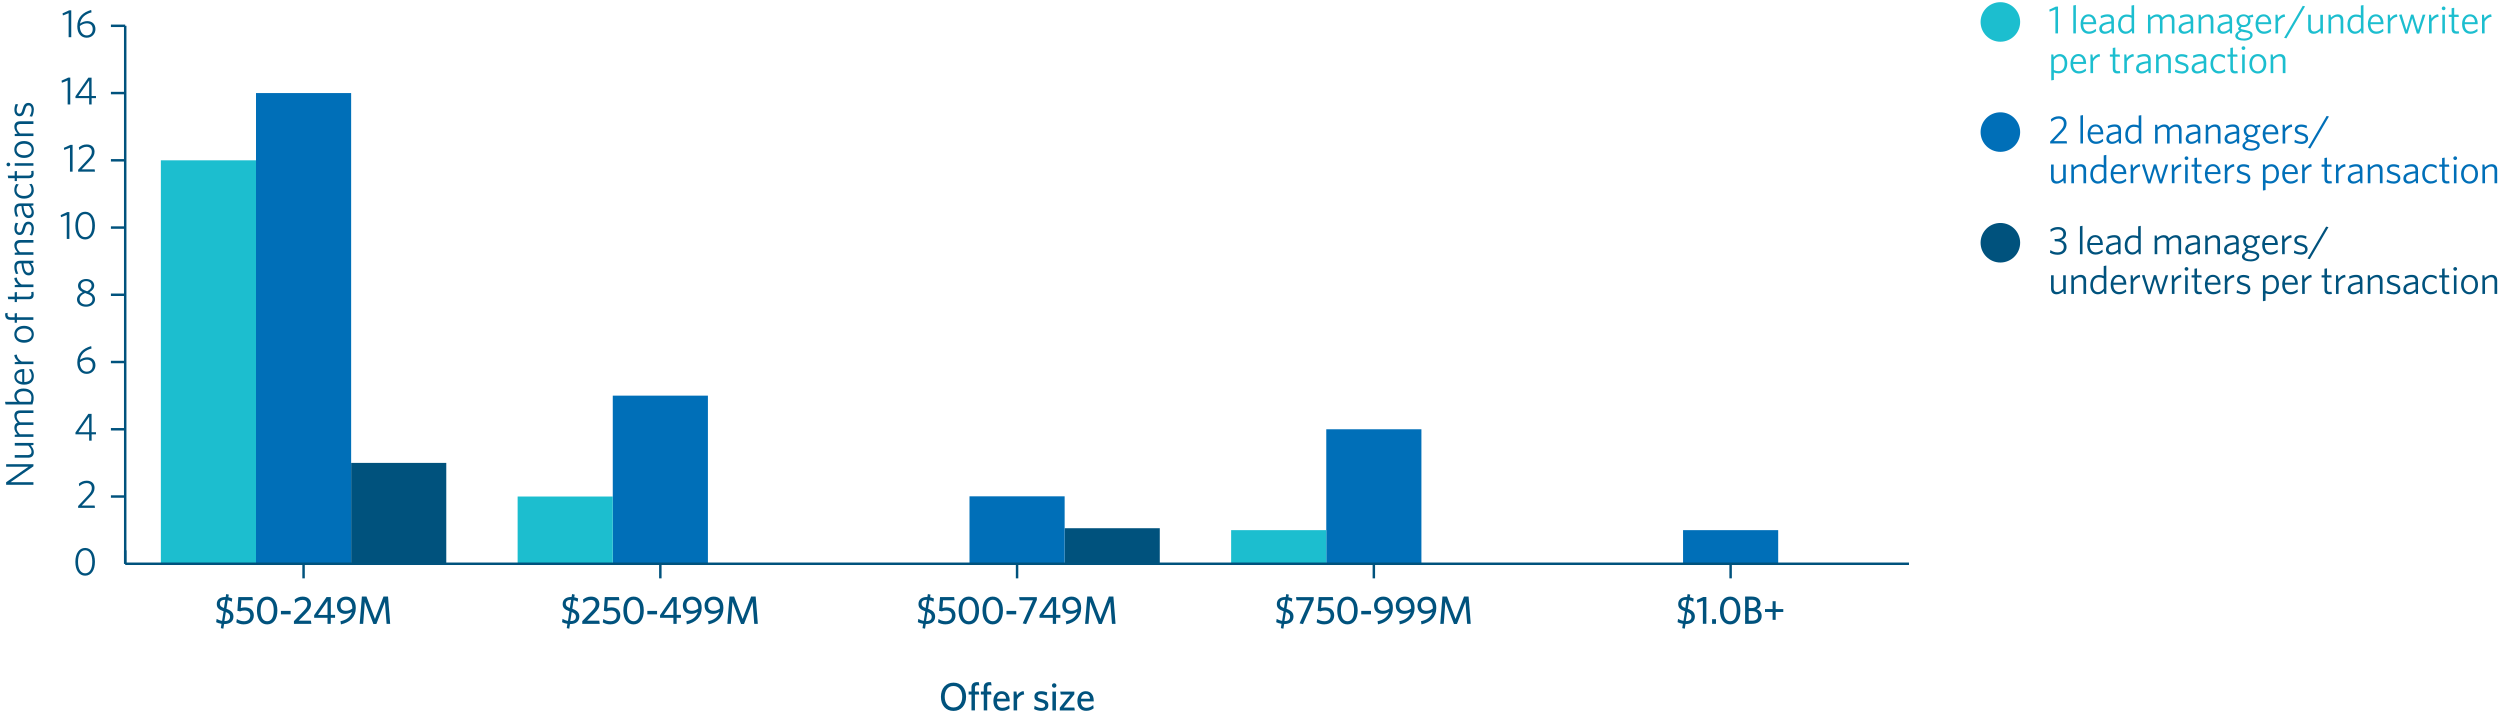 <?xml version="1.0" encoding="UTF-8"?><svg id="uuid-41633f47-1f57-432c-9852-d87a98398034" xmlns="http://www.w3.org/2000/svg" viewBox="0 0 505.57 145.93"><defs><style>.uuid-b62aa9ea-1ad5-4663-aec9-4a383201a2c8{fill:none;stroke:#00527d;stroke-miterlimit:10;stroke-width:.5px;}.uuid-e910abe1-9612-4e6d-8766-a35f71000c6b{fill:#1cbecf;}.uuid-e910abe1-9612-4e6d-8766-a35f71000c6b,.uuid-28f50d04-7011-4c9d-af6c-d2122f018e7a,.uuid-7ac3bcd4-891e-4342-91b2-d3e8b2b722bf{stroke-width:0px;}.uuid-28f50d04-7011-4c9d-af6c-d2122f018e7a{fill:#00527d;}.uuid-7ac3bcd4-891e-4342-91b2-d3e8b2b722bf{fill:#006fb8;}</style></defs><line class="uuid-b62aa9ea-1ad5-4663-aec9-4a383201a2c8" x1="25.32" y1="114.01" x2="25.32" y2="111.29"/><line class="uuid-b62aa9ea-1ad5-4663-aec9-4a383201a2c8" x1="61.39" y1="114.01" x2="61.39" y2="116.96"/><line class="uuid-b62aa9ea-1ad5-4663-aec9-4a383201a2c8" x1="133.54" y1="114.01" x2="133.54" y2="116.96"/><line class="uuid-b62aa9ea-1ad5-4663-aec9-4a383201a2c8" x1="205.68" y1="114.01" x2="205.68" y2="116.96"/><line class="uuid-b62aa9ea-1ad5-4663-aec9-4a383201a2c8" x1="277.83" y1="114.01" x2="277.83" y2="116.96"/><line class="uuid-b62aa9ea-1ad5-4663-aec9-4a383201a2c8" x1="349.98" y1="114.01" x2="349.98" y2="116.96"/><path class="uuid-28f50d04-7011-4c9d-af6c-d2122f018e7a" d="M17.22,116.42c-1.22,0-1.98-1.09-1.98-2.8s.77-2.81,1.98-2.81,1.98,1.09,1.98,2.8-.77,2.81-1.98,2.81ZM17.22,111.28c-.93,0-1.44.92-1.44,2.33s.51,2.33,1.44,2.33,1.44-.92,1.44-2.33-.51-2.33-1.44-2.33Z"/><path class="uuid-28f50d04-7011-4c9d-af6c-d2122f018e7a" d="M15.8,102.72v-.39l1.99-2.12c.58-.62.78-.99.78-1.5,0-.65-.4-1.02-1.07-1.02-.56,0-1.05.28-1.47.65l-.08-.53c.4-.34.92-.6,1.58-.6,1,0,1.59.58,1.59,1.47,0,.66-.27,1.13-.94,1.82l-1.66,1.74h2.62l.07.47h-3.41Z"/><path class="uuid-28f50d04-7011-4c9d-af6c-d2122f018e7a" d="M18.53,87.84v1.28h-.5v-1.28h-2.77v-.38l2.61-3.77h.65v3.71h.89v.44h-.89ZM18.03,84.27l-2.18,3.13h2.18v-3.13Z"/><path class="uuid-28f50d04-7011-4c9d-af6c-d2122f018e7a" d="M16.19,72.75c.44-.3.92-.49,1.46-.49,1,0,1.65.62,1.65,1.61s-.76,1.74-1.77,1.74c-1.1,0-1.9-.86-1.9-2.29,0-1.83,1.13-2.85,2.81-3.33l.07.49c-1.27.35-2.13,1.05-2.33,2.26ZM16.15,73.27v.03c0,1.1.56,1.86,1.38,1.86.74,0,1.22-.5,1.22-1.26,0-.7-.39-1.17-1.19-1.17-.53,0-.99.22-1.41.54Z"/><path class="uuid-28f50d04-7011-4c9d-af6c-d2122f018e7a" d="M16.72,59.07c-.6-.27-.94-.68-.94-1.3,0-.77.69-1.35,1.65-1.35s1.62.58,1.62,1.33c0,.62-.42,1.04-.97,1.34.71.3,1.14.73,1.14,1.46,0,.83-.76,1.48-1.82,1.48-1.14,0-1.83-.66-1.83-1.46,0-.66.45-1.14,1.15-1.5ZM17.42,61.58c.71,0,1.28-.43,1.28-1.04s-.35-.9-1.5-1.28c-.66.27-1.1.73-1.1,1.27,0,.62.54,1.05,1.32,1.05ZM17.61,58.91c.55-.27.91-.66.91-1.14,0-.52-.43-.92-1.1-.92-.71,0-1.11.44-1.11.9,0,.53.31.82,1.3,1.15Z"/><path class="uuid-28f50d04-7011-4c9d-af6c-d2122f018e7a" d="M13.5,48.32v-4.85l-1.16.46-.07-.43,1.33-.61h.43v5.43h-.53Z"/><path class="uuid-28f50d04-7011-4c9d-af6c-d2122f018e7a" d="M17.22,48.43c-1.22,0-1.98-1.09-1.98-2.8s.77-2.81,1.98-2.81,1.98,1.09,1.98,2.8-.77,2.81-1.98,2.81ZM17.22,43.29c-.93,0-1.44.92-1.44,2.33s.51,2.33,1.44,2.33,1.44-.92,1.44-2.33-.51-2.33-1.44-2.33Z"/><path class="uuid-28f50d04-7011-4c9d-af6c-d2122f018e7a" d="M14.15,34.72v-4.85l-1.16.46-.07-.43,1.33-.61h.43v5.43h-.53Z"/><path class="uuid-28f50d04-7011-4c9d-af6c-d2122f018e7a" d="M15.8,34.72v-.39l1.99-2.12c.58-.62.78-.99.78-1.5,0-.65-.4-1.02-1.07-1.02-.56,0-1.05.28-1.47.65l-.08-.53c.4-.34.92-.6,1.58-.6,1,0,1.59.58,1.59,1.47,0,.66-.27,1.13-.94,1.82l-1.66,1.74h2.62l.07.47h-3.41Z"/><path class="uuid-28f50d04-7011-4c9d-af6c-d2122f018e7a" d="M13.68,21.13v-4.85l-1.16.46-.07-.43,1.33-.61h.43v5.43h-.53Z"/><path class="uuid-28f50d04-7011-4c9d-af6c-d2122f018e7a" d="M18.53,19.85v1.28h-.5v-1.28h-2.77v-.38l2.61-3.77h.65v3.71h.89v.44h-.89ZM18.03,16.28l-2.18,3.13h2.18v-3.13Z"/><path class="uuid-28f50d04-7011-4c9d-af6c-d2122f018e7a" d="M13.88,7.53V2.67l-1.16.46-.07-.43,1.33-.61h.43v5.43h-.53Z"/><path class="uuid-28f50d04-7011-4c9d-af6c-d2122f018e7a" d="M16.19,4.76c.44-.3.92-.49,1.46-.49,1,0,1.65.62,1.65,1.62s-.76,1.74-1.77,1.74c-1.1,0-1.9-.86-1.9-2.29,0-1.83,1.13-2.85,2.81-3.33l.07.49c-1.27.35-2.13,1.05-2.33,2.26ZM16.15,5.28v.03c0,1.1.56,1.85,1.38,1.85.74,0,1.22-.5,1.22-1.26,0-.7-.39-1.18-1.19-1.18-.53,0-.99.22-1.41.54Z"/><line class="uuid-b62aa9ea-1ad5-4663-aec9-4a383201a2c8" x1="25.32" y1="114.01" x2="25.32" y2="5.22"/><line class="uuid-b62aa9ea-1ad5-4663-aec9-4a383201a2c8" x1="25.32" y1="100.41" x2="22.43" y2="100.41"/><line class="uuid-b62aa9ea-1ad5-4663-aec9-4a383201a2c8" x1="25.32" y1="86.81" x2="22.43" y2="86.81"/><line class="uuid-b62aa9ea-1ad5-4663-aec9-4a383201a2c8" x1="25.32" y1="73.21" x2="22.43" y2="73.21"/><line class="uuid-b62aa9ea-1ad5-4663-aec9-4a383201a2c8" x1="25.32" y1="59.61" x2="22.43" y2="59.61"/><line class="uuid-b62aa9ea-1ad5-4663-aec9-4a383201a2c8" x1="25.32" y1="46.02" x2="22.43" y2="46.02"/><line class="uuid-b62aa9ea-1ad5-4663-aec9-4a383201a2c8" x1="25.32" y1="32.42" x2="22.43" y2="32.42"/><line class="uuid-b62aa9ea-1ad5-4663-aec9-4a383201a2c8" x1="25.32" y1="18.82" x2="22.43" y2="18.82"/><line class="uuid-b62aa9ea-1ad5-4663-aec9-4a383201a2c8" x1="25.32" y1="5.22" x2="22.43" y2="5.22"/><rect class="uuid-28f50d04-7011-4c9d-af6c-d2122f018e7a" x="71.01" y="93.61" width="19.24" height="20.4"/><rect class="uuid-7ac3bcd4-891e-4342-91b2-d3e8b2b722bf" x="51.77" y="18.82" width="19.24" height="95.19"/><rect class="uuid-e910abe1-9612-4e6d-8766-a35f71000c6b" x="32.53" y="32.42" width="19.24" height="81.59"/><rect class="uuid-7ac3bcd4-891e-4342-91b2-d3e8b2b722bf" x="123.92" y="80.01" width="19.24" height="34"/><rect class="uuid-e910abe1-9612-4e6d-8766-a35f71000c6b" x="104.68" y="100.41" width="19.24" height="13.6"/><rect class="uuid-28f50d04-7011-4c9d-af6c-d2122f018e7a" x="215.3" y="106.82" width="19.24" height="7.19"/><rect class="uuid-7ac3bcd4-891e-4342-91b2-d3e8b2b722bf" x="196.06" y="100.37" width="19.24" height="13.64"/><rect class="uuid-7ac3bcd4-891e-4342-91b2-d3e8b2b722bf" x="268.21" y="86.81" width="19.24" height="27.2"/><rect class="uuid-e910abe1-9612-4e6d-8766-a35f71000c6b" x="248.97" y="107.21" width="19.24" height="6.8"/><rect class="uuid-7ac3bcd4-891e-4342-91b2-d3e8b2b722bf" x="340.36" y="107.21" width="19.24" height="6.8"/><line class="uuid-b62aa9ea-1ad5-4663-aec9-4a383201a2c8" x1="25.32" y1="114.01" x2="386.05" y2="114.01"/><path class="uuid-28f50d04-7011-4c9d-af6c-d2122f018e7a" d="M192.82,143.77c-1.55,0-2.54-1.15-2.54-2.85s1-2.87,2.55-2.87,2.54,1.15,2.54,2.85-.99,2.87-2.55,2.87ZM192.82,138.73c-1.1,0-1.77.85-1.77,2.17s.68,2.17,1.77,2.17,1.77-.85,1.77-2.17-.68-2.17-1.77-2.17Z"/><path class="uuid-28f50d04-7011-4c9d-af6c-d2122f018e7a" d="M197.69,138.57c-.33,0-.53.14-.53.49v.79h.77l.09.6h-.86v3.21h-.7v-3.21h-.58v-.6h.58v-.86c0-.76.5-1.05,1.18-1.05.11,0,.21,0,.3.02l.1.65c-.08-.02-.22-.03-.37-.03ZM200.17,138.57c-.33,0-.53.14-.53.49v.79h.77l.09.6h-.86v3.21h-.7v-3.21h-.58v-.6h.58v-.86c0-.76.5-1.05,1.18-1.05.11,0,.21,0,.3.02l.1.65c-.08-.02-.22-.03-.37-.03Z"/><path class="uuid-28f50d04-7011-4c9d-af6c-d2122f018e7a" d="M202.66,143.75c-.99,0-1.77-.6-1.77-2,0-1.22.72-1.97,1.68-1.97,1.11,0,1.62.86,1.62,1.91v.15h-2.59c.02.89.45,1.3,1.11,1.3.55,0,.95-.22,1.37-.54l.1.64c-.41.32-.9.51-1.53.51ZM201.63,141.3h1.84c-.09-.62-.36-.97-.91-.97-.44,0-.82.32-.93.97Z"/><path class="uuid-28f50d04-7011-4c9d-af6c-d2122f018e7a" d="M205.69,141.41v2.25h-.71v-3.81h.57l.12.78c.27-.43.71-.82,1.34-.86l.11.68c-.63.03-1.17.46-1.42.96Z"/><path class="uuid-28f50d04-7011-4c9d-af6c-d2122f018e7a" d="M210.52,143.75c-.5,0-1.06-.18-1.39-.36l.1-.67c.36.25.82.44,1.34.44.49,0,.78-.18.78-.5,0-.35-.22-.48-.9-.65-.9-.22-1.26-.5-1.26-1.18,0-.61.51-1.05,1.34-1.05.47,0,.9.1,1.25.26l-.11.67c-.33-.19-.76-.33-1.16-.33-.43,0-.66.17-.66.44,0,.26.19.4.79.55.94.24,1.37.51,1.37,1.24s-.52,1.14-1.5,1.14Z"/><path class="uuid-28f50d04-7011-4c9d-af6c-d2122f018e7a" d="M213.19,139.08c-.25,0-.46-.2-.46-.45s.21-.46.46-.46.45.21.45.46-.2.45-.45.45ZM212.83,143.67v-3.81h.71v3.81h-.71Z"/><path class="uuid-28f50d04-7011-4c9d-af6c-d2122f018e7a" d="M214.32,143.67v-.56l2.13-2.66h-1.94l-.1-.59h2.85v.56l-2.14,2.66h2.14l.1.59h-3.05Z"/><path class="uuid-28f50d04-7011-4c9d-af6c-d2122f018e7a" d="M219.65,143.75c-.99,0-1.77-.6-1.77-2,0-1.22.72-1.97,1.68-1.97,1.11,0,1.62.86,1.62,1.91v.15h-2.59c.02.89.45,1.3,1.11,1.3.55,0,.95-.22,1.37-.54l.1.64c-.41.32-.9.51-1.53.51ZM218.62,141.3h1.84c-.09-.62-.36-.97-.91-.97-.44,0-.82.32-.93.97Z"/><path class="uuid-28f50d04-7011-4c9d-af6c-d2122f018e7a" d="M341.7,120.78c.32.06.58.15.81.25l-.1.67c-.23-.14-.5-.26-.82-.32l-.26,1.74c.97.34,1.42.78,1.42,1.57,0,.93-.66,1.51-1.82,1.51h-.07l-.15.94-.51-.11.13-.87c-.44-.07-.82-.2-1.08-.34l.1-.67c.33.19.69.34,1.1.41l.3-1.94c-.95-.34-1.37-.7-1.37-1.47,0-.94.7-1.42,1.7-1.42h.1l.1-.6.53.12-.09.54ZM340.82,122.95l.26-1.64h-.12c-.64,0-.96.3-.96.77,0,.42.19.64.82.87ZM341.21,123.77l-.29,1.83h.05c.75,0,1.09-.32,1.09-.88,0-.4-.16-.69-.86-.95Z"/><path class="uuid-28f50d04-7011-4c9d-af6c-d2122f018e7a" d="M344.37,126.16v-4.67l-1.13.42-.08-.58,1.29-.6h.62v5.42h-.71Z"/><path class="uuid-28f50d04-7011-4c9d-af6c-d2122f018e7a" d="M346.23,126.16v-.95h.79v.95h-.79Z"/><path class="uuid-28f50d04-7011-4c9d-af6c-d2122f018e7a" d="M349.89,126.27c-1.24,0-2.07-1.01-2.07-2.81s.83-2.81,2.07-2.81,2.06,1.02,2.06,2.81-.83,2.81-2.06,2.81ZM349.89,121.29c-.83,0-1.33.77-1.33,2.17s.5,2.17,1.33,2.17,1.33-.77,1.33-2.17-.5-2.17-1.33-2.17Z"/><path class="uuid-28f50d04-7011-4c9d-af6c-d2122f018e7a" d="M354.23,126.16h-1.32v-5.52h1.33c1.21,0,1.78.58,1.78,1.43,0,.56-.3.94-.79,1.14.62.18,1.03.6,1.03,1.33,0,1.1-.77,1.62-2.04,1.62ZM354.23,121.29h-.58v1.68h.53c.73,0,1.12-.32,1.12-.86,0-.5-.31-.82-1.06-.82ZM354.26,123.58h-.62v1.94h.64c.79,0,1.25-.32,1.25-.96s-.45-.98-1.27-.98Z"/><path class="uuid-28f50d04-7011-4c9d-af6c-d2122f018e7a" d="M359.09,123.76v1.59h-.62v-1.59h-1.54v-.59h1.54v-1.59h.62v1.59h1.54v.59h-1.54Z"/><path class="uuid-28f50d04-7011-4c9d-af6c-d2122f018e7a" d="M188.06,120.78c.32.06.58.15.81.25l-.1.67c-.23-.14-.5-.26-.82-.32l-.26,1.74c.97.34,1.42.78,1.42,1.57,0,.93-.66,1.51-1.82,1.51h-.07l-.15.94-.51-.11.13-.87c-.44-.07-.82-.2-1.08-.34l.1-.67c.33.19.69.34,1.1.41l.3-1.94c-.95-.34-1.37-.7-1.37-1.47,0-.94.7-1.42,1.7-1.42h.1l.1-.6.53.12-.09.54ZM187.19,122.95l.26-1.64h-.12c-.64,0-.96.3-.96.77,0,.42.19.64.82.87ZM187.57,123.77l-.29,1.83h.05c.75,0,1.09-.32,1.09-.88,0-.4-.16-.69-.86-.95Z"/><path class="uuid-28f50d04-7011-4c9d-af6c-d2122f018e7a" d="M191.25,126.27c-.68,0-1.18-.18-1.56-.42l.11-.68c.38.27.88.46,1.47.46.7,0,1.24-.37,1.24-1.13,0-.63-.4-1.04-1.14-1.04-.4,0-.67.07-.92.18l-.54-.12.19-2.77h2.85l.1.64h-2.34l-.12,1.58c.21-.06.48-.14.86-.14,1.1,0,1.78.66,1.78,1.63,0,1.15-.86,1.8-1.98,1.8Z"/><path class="uuid-28f50d04-7011-4c9d-af6c-d2122f018e7a" d="M195.93,126.27c-1.24,0-2.07-1.01-2.07-2.81s.83-2.81,2.07-2.81,2.06,1.02,2.06,2.81-.83,2.81-2.06,2.81ZM195.93,121.29c-.83,0-1.33.77-1.33,2.17s.5,2.17,1.33,2.17,1.33-.77,1.33-2.17-.5-2.17-1.33-2.17Z"/><path class="uuid-28f50d04-7011-4c9d-af6c-d2122f018e7a" d="M200.76,126.27c-1.24,0-2.07-1.01-2.07-2.81s.83-2.81,2.07-2.81,2.06,1.02,2.06,2.81-.83,2.81-2.06,2.81ZM200.76,121.29c-.83,0-1.33.77-1.33,2.17s.5,2.17,1.33,2.17,1.33-.77,1.33-2.17-.5-2.17-1.33-2.17Z"/><path class="uuid-28f50d04-7011-4c9d-af6c-d2122f018e7a" d="M203.54,124.24v-.7h1.97v.7h-1.97Z"/><path class="uuid-28f50d04-7011-4c9d-af6c-d2122f018e7a" d="M207.52,126.22l-.7-.16,2.06-4.65h-2.68l-.1-.65h3.58v.56l-2.17,4.9Z"/><path class="uuid-28f50d04-7011-4c9d-af6c-d2122f018e7a" d="M213.57,124.94v1.22h-.66v-1.22h-2.7v-.53l2.51-3.67h.86v3.61h.86v.59h-.86ZM212.91,121.55l-1.93,2.8h1.93v-2.8Z"/><path class="uuid-28f50d04-7011-4c9d-af6c-d2122f018e7a" d="M217.85,123.74c-.38.25-.83.4-1.34.4-1.05,0-1.68-.65-1.68-1.7s.78-1.79,1.86-1.79c1.13,0,1.95.79,1.95,2.29,0,1.86-1.24,2.95-3,3.33l-.1-.64c1.11-.23,2.03-.78,2.32-1.89ZM217.93,123.04v-.06c0-1.03-.5-1.69-1.27-1.69-.67,0-1.12.41-1.12,1.13s.34,1.1,1.11,1.1c.49,0,.9-.16,1.28-.47Z"/><path class="uuid-28f50d04-7011-4c9d-af6c-d2122f018e7a" d="M224.87,126.16l-.34-4.45-1.73,4.48h-.6l-1.73-4.48-.34,4.45h-.7l.44-5.52h.93l1.72,4.53,1.72-4.53h.92l.43,5.52h-.72Z"/><path class="uuid-28f50d04-7011-4c9d-af6c-d2122f018e7a" d="M260.53,120.78c.32.06.58.15.81.25l-.1.67c-.23-.14-.5-.26-.82-.32l-.26,1.74c.97.34,1.42.78,1.42,1.57,0,.93-.66,1.51-1.82,1.51h-.07l-.15.94-.51-.11.13-.87c-.44-.07-.82-.2-1.08-.34l.1-.67c.33.19.69.34,1.1.41l.3-1.94c-.95-.34-1.37-.7-1.37-1.47,0-.94.7-1.42,1.7-1.42h.1l.1-.6.53.12-.09.54ZM259.66,122.95l.26-1.64h-.12c-.64,0-.96.3-.96.77,0,.42.19.64.82.87ZM260.04,123.77l-.29,1.83h.05c.75,0,1.09-.32,1.09-.88,0-.4-.16-.69-.86-.95Z"/><path class="uuid-28f50d04-7011-4c9d-af6c-d2122f018e7a" d="M263.51,126.22l-.7-.16,2.06-4.65h-2.68l-.1-.65h3.58v.56l-2.17,4.9Z"/><path class="uuid-28f50d04-7011-4c9d-af6c-d2122f018e7a" d="M267.83,126.27c-.68,0-1.18-.18-1.56-.42l.11-.68c.38.27.88.46,1.47.46.7,0,1.24-.37,1.24-1.13,0-.63-.4-1.04-1.14-1.04-.4,0-.67.07-.92.18l-.54-.12.19-2.77h2.85l.1.64h-2.34l-.12,1.58c.21-.06.48-.14.86-.14,1.1,0,1.78.66,1.78,1.63,0,1.15-.86,1.8-1.98,1.8Z"/><path class="uuid-28f50d04-7011-4c9d-af6c-d2122f018e7a" d="M272.5,126.27c-1.24,0-2.07-1.01-2.07-2.81s.83-2.81,2.07-2.81,2.06,1.02,2.06,2.81-.83,2.81-2.06,2.81ZM272.5,121.29c-.83,0-1.33.77-1.33,2.17s.5,2.17,1.33,2.17,1.33-.77,1.33-2.17-.5-2.17-1.33-2.17Z"/><path class="uuid-28f50d04-7011-4c9d-af6c-d2122f018e7a" d="M275.28,124.24v-.7h1.97v.7h-1.97Z"/><path class="uuid-28f50d04-7011-4c9d-af6c-d2122f018e7a" d="M280.89,123.74c-.38.25-.83.4-1.34.4-1.05,0-1.68-.65-1.68-1.7s.78-1.79,1.86-1.79c1.13,0,1.95.79,1.95,2.29,0,1.86-1.24,2.95-3,3.33l-.1-.64c1.11-.23,2.03-.78,2.32-1.89ZM280.98,123.04v-.06c0-1.03-.5-1.69-1.27-1.69-.67,0-1.12.41-1.12,1.13s.34,1.1,1.11,1.1c.49,0,.9-.16,1.28-.47Z"/><path class="uuid-28f50d04-7011-4c9d-af6c-d2122f018e7a" d="M285.28,123.74c-.38.25-.83.4-1.34.4-1.05,0-1.68-.65-1.68-1.7s.78-1.79,1.86-1.79c1.13,0,1.95.79,1.95,2.29,0,1.86-1.24,2.95-3,3.33l-.1-.64c1.11-.23,2.03-.78,2.32-1.89ZM285.37,123.04v-.06c0-1.03-.5-1.69-1.27-1.69-.67,0-1.12.41-1.12,1.13s.34,1.1,1.11,1.1c.49,0,.9-.16,1.28-.47Z"/><path class="uuid-28f50d04-7011-4c9d-af6c-d2122f018e7a" d="M289.67,123.74c-.38.25-.83.4-1.34.4-1.05,0-1.68-.65-1.68-1.7s.78-1.79,1.86-1.79c1.13,0,1.95.79,1.95,2.29,0,1.86-1.24,2.95-3,3.33l-.1-.64c1.11-.23,2.03-.78,2.32-1.89ZM289.76,123.04v-.06c0-1.03-.5-1.69-1.27-1.69-.67,0-1.12.41-1.12,1.13s.34,1.1,1.11,1.1c.49,0,.9-.16,1.28-.47Z"/><path class="uuid-28f50d04-7011-4c9d-af6c-d2122f018e7a" d="M296.7,126.16l-.34-4.45-1.73,4.48h-.6l-1.73-4.48-.34,4.45h-.7l.44-5.52h.93l1.72,4.53,1.72-4.53h.92l.43,5.52h-.72Z"/><path class="uuid-28f50d04-7011-4c9d-af6c-d2122f018e7a" d="M116.11,120.78c.32.06.58.15.81.25l-.1.67c-.23-.14-.5-.26-.82-.32l-.26,1.74c.97.34,1.42.78,1.42,1.57,0,.93-.66,1.51-1.82,1.51h-.07l-.15.94-.51-.11.13-.87c-.44-.07-.82-.2-1.08-.34l.1-.67c.33.19.69.34,1.1.41l.3-1.94c-.95-.34-1.37-.7-1.37-1.47,0-.94.7-1.42,1.7-1.42h.1l.1-.6.53.12-.09.54ZM115.24,122.95l.26-1.64h-.12c-.64,0-.96.3-.96.77,0,.42.19.64.82.87ZM115.62,123.77l-.29,1.83h.05c.75,0,1.09-.32,1.09-.88,0-.4-.16-.69-.86-.95Z"/><path class="uuid-28f50d04-7011-4c9d-af6c-d2122f018e7a" d="M117.75,126.16v-.55l2-2.09c.49-.51.7-.86.7-1.29,0-.61-.35-.91-.98-.91-.56,0-1.05.26-1.47.64l-.1-.7c.4-.34.94-.61,1.62-.61,1.05,0,1.69.6,1.69,1.53,0,.66-.28,1.09-.94,1.77l-1.54,1.57h2.46l.1.64h-3.53Z"/><path class="uuid-28f50d04-7011-4c9d-af6c-d2122f018e7a" d="M123.46,126.27c-.68,0-1.18-.18-1.56-.42l.11-.68c.38.27.88.46,1.47.46.7,0,1.24-.37,1.24-1.13,0-.63-.4-1.04-1.14-1.04-.4,0-.67.07-.92.18l-.54-.12.19-2.77h2.85l.1.64h-2.34l-.12,1.58c.21-.06.48-.14.86-.14,1.1,0,1.78.66,1.78,1.63,0,1.15-.86,1.8-1.98,1.8Z"/><path class="uuid-28f50d04-7011-4c9d-af6c-d2122f018e7a" d="M128.13,126.27c-1.24,0-2.07-1.01-2.07-2.81s.83-2.81,2.07-2.81,2.06,1.02,2.06,2.81-.83,2.81-2.06,2.81ZM128.13,121.29c-.83,0-1.33.77-1.33,2.17s.5,2.17,1.33,2.17,1.33-.77,1.33-2.17-.5-2.17-1.33-2.17Z"/><path class="uuid-28f50d04-7011-4c9d-af6c-d2122f018e7a" d="M130.91,124.24v-.7h1.97v.7h-1.97Z"/><path class="uuid-28f50d04-7011-4c9d-af6c-d2122f018e7a" d="M136.84,124.94v1.22h-.66v-1.22h-2.7v-.53l2.51-3.67h.86v3.61h.86v.59h-.86ZM136.18,121.55l-1.93,2.8h1.93v-2.8Z"/><path class="uuid-28f50d04-7011-4c9d-af6c-d2122f018e7a" d="M141.11,123.74c-.38.25-.83.4-1.34.4-1.05,0-1.68-.65-1.68-1.7s.78-1.79,1.86-1.79c1.13,0,1.95.79,1.95,2.29,0,1.86-1.24,2.95-3,3.33l-.1-.64c1.11-.23,2.03-.78,2.32-1.89ZM141.2,123.04v-.06c0-1.03-.5-1.69-1.27-1.69-.67,0-1.12.41-1.12,1.13s.34,1.1,1.11,1.1c.49,0,.9-.16,1.28-.47Z"/><path class="uuid-28f50d04-7011-4c9d-af6c-d2122f018e7a" d="M145.5,123.74c-.38.25-.83.4-1.34.4-1.05,0-1.68-.65-1.68-1.7s.78-1.79,1.86-1.79c1.13,0,1.95.79,1.95,2.29,0,1.86-1.24,2.95-3,3.33l-.1-.64c1.11-.23,2.03-.78,2.32-1.89ZM145.59,123.04v-.06c0-1.03-.5-1.69-1.27-1.69-.67,0-1.12.41-1.12,1.13s.34,1.1,1.11,1.1c.49,0,.9-.16,1.28-.47Z"/><path class="uuid-28f50d04-7011-4c9d-af6c-d2122f018e7a" d="M152.53,126.16l-.34-4.45-1.73,4.48h-.6l-1.73-4.48-.34,4.45h-.7l.44-5.52h.93l1.72,4.53,1.72-4.53h.92l.43,5.52h-.72Z"/><path class="uuid-28f50d04-7011-4c9d-af6c-d2122f018e7a" d="M46.16,120.78c.32.06.58.15.81.25l-.1.67c-.23-.14-.5-.26-.82-.32l-.26,1.74c.97.34,1.42.78,1.42,1.57,0,.93-.66,1.51-1.82,1.51h-.07l-.15.94-.51-.11.13-.87c-.44-.07-.82-.2-1.08-.34l.1-.67c.33.19.69.34,1.1.41l.3-1.94c-.95-.34-1.37-.7-1.37-1.47,0-.94.7-1.42,1.7-1.42h.1l.1-.6.53.12-.09.54ZM45.29,122.95l.26-1.64h-.12c-.64,0-.96.3-.96.77,0,.42.19.64.82.87ZM45.67,123.77l-.29,1.83h.05c.75,0,1.09-.32,1.09-.88,0-.4-.16-.69-.86-.95Z"/><path class="uuid-28f50d04-7011-4c9d-af6c-d2122f018e7a" d="M49.35,126.27c-.68,0-1.18-.18-1.56-.42l.11-.68c.38.27.88.46,1.47.46.7,0,1.24-.37,1.24-1.13,0-.63-.4-1.04-1.14-1.04-.4,0-.67.07-.92.18l-.54-.12.19-2.77h2.85l.1.64h-2.34l-.12,1.58c.21-.06.48-.14.86-.14,1.1,0,1.78.66,1.78,1.63,0,1.15-.86,1.8-1.98,1.8Z"/><path class="uuid-28f50d04-7011-4c9d-af6c-d2122f018e7a" d="M54.03,126.27c-1.24,0-2.07-1.01-2.07-2.81s.83-2.81,2.07-2.81,2.06,1.02,2.06,2.81-.83,2.81-2.06,2.81ZM54.03,121.29c-.83,0-1.33.77-1.33,2.17s.5,2.17,1.33,2.17,1.33-.77,1.33-2.17-.5-2.17-1.33-2.17Z"/><path class="uuid-28f50d04-7011-4c9d-af6c-d2122f018e7a" d="M56.81,124.24v-.7h1.97v.7h-1.97Z"/><path class="uuid-28f50d04-7011-4c9d-af6c-d2122f018e7a" d="M59.44,126.16v-.55l2-2.09c.49-.51.7-.86.7-1.29,0-.61-.35-.91-.98-.91-.56,0-1.05.26-1.47.64l-.1-.7c.4-.34.94-.61,1.61-.61,1.05,0,1.69.6,1.69,1.53,0,.66-.28,1.09-.94,1.77l-1.54,1.57h2.46l.1.64h-3.53Z"/><path class="uuid-28f50d04-7011-4c9d-af6c-d2122f018e7a" d="M66.89,124.94v1.22h-.66v-1.22h-2.7v-.53l2.51-3.67h.86v3.61h.86v.59h-.86ZM66.23,121.55l-1.93,2.8h1.93v-2.8Z"/><path class="uuid-28f50d04-7011-4c9d-af6c-d2122f018e7a" d="M71.16,123.74c-.38.25-.83.4-1.34.4-1.05,0-1.68-.65-1.68-1.7s.78-1.79,1.86-1.79c1.13,0,1.95.79,1.95,2.29,0,1.86-1.24,2.95-3,3.33l-.1-.64c1.11-.23,2.03-.78,2.32-1.89ZM71.25,123.04v-.06c0-1.03-.5-1.69-1.27-1.69-.67,0-1.12.41-1.12,1.13s.34,1.1,1.11,1.1c.49,0,.9-.16,1.28-.47Z"/><path class="uuid-28f50d04-7011-4c9d-af6c-d2122f018e7a" d="M78.18,126.16l-.34-4.45-1.73,4.48h-.6l-1.73-4.48-.34,4.45h-.7l.44-5.52h.93l1.72,4.53,1.72-4.53h.92l.43,5.52h-.72Z"/><circle class="uuid-e910abe1-9612-4e6d-8766-a35f71000c6b" cx="404.53" cy="4.44" r="4"/><circle class="uuid-7ac3bcd4-891e-4342-91b2-d3e8b2b722bf" cx="404.53" cy="26.71" r="4"/><circle class="uuid-28f50d04-7011-4c9d-af6c-d2122f018e7a" cx="404.53" cy="49.09" r="4"/><path class="uuid-e910abe1-9612-4e6d-8766-a35f71000c6b" d="M415.66,6.76V1.91l-1.16.46-.07-.43,1.33-.61h.43v5.43h-.53Z"/><path class="uuid-e910abe1-9612-4e6d-8766-a35f71000c6b" d="M419.28,6.76V1.11l.52-.1v5.74h-.52Z"/><path class="uuid-e910abe1-9612-4e6d-8766-a35f71000c6b" d="M422.45,6.84c-.99,0-1.7-.67-1.7-1.98,0-1.22.69-1.97,1.62-1.97,1.02,0,1.54.85,1.54,1.9v.11h-2.63c.02.94.45,1.48,1.21,1.48.5,0,.94-.22,1.33-.56l.08.48c-.38.32-.86.54-1.45.54ZM421.29,4.49h2.07c-.05-.68-.38-1.17-1-1.17-.55,0-.97.41-1.07,1.17Z"/><path class="uuid-e910abe1-9612-4e6d-8766-a35f71000c6b" d="M427.09,6.76l-.09-.5c-.35.33-.79.58-1.34.58-.66,0-1.13-.36-1.13-1.03,0-.89.72-1.3,2.43-1.47v-.25c0-.51-.3-.73-.78-.73-.45,0-.89.14-1.3.34l-.07-.47c.44-.19.87-.33,1.41-.33.84,0,1.27.39,1.27,1.17v2.69h-.4ZM426.97,4.75c-1.49.15-1.9.51-1.9,1.02,0,.41.28.62.68.62s.86-.22,1.22-.57v-1.07Z"/><path class="uuid-e910abe1-9612-4e6d-8766-a35f71000c6b" d="M431.19,6.76l-.1-.55c-.29.34-.66.63-1.22.63-.83,0-1.53-.59-1.53-1.86,0-1.38.81-2.05,1.73-2.05.38,0,.72.07.98.19v-2l.53-.1v5.74h-.4ZM431.06,3.6c-.3-.15-.58-.22-.97-.22-.68,0-1.21.51-1.21,1.58,0,.92.44,1.42,1.04,1.42.45,0,.8-.27,1.14-.68v-2.09Z"/><path class="uuid-e910abe1-9612-4e6d-8766-a35f71000c6b" d="M439.21,6.76v-2.61c0-.49-.2-.78-.69-.78-.39,0-.78.24-1.2.65v2.74h-.52v-2.61c0-.49-.2-.78-.69-.78-.39,0-.79.24-1.2.64v2.75h-.53v-3.78h.41l.09.54c.41-.36.83-.62,1.33-.62.58,0,.9.24,1.04.66.42-.38.86-.66,1.38-.66.75,0,1.1.43,1.1,1.15v2.71h-.53Z"/><path class="uuid-e910abe1-9612-4e6d-8766-a35f71000c6b" d="M443.13,6.76l-.09-.5c-.35.33-.79.58-1.34.58-.66,0-1.13-.36-1.13-1.03,0-.89.72-1.3,2.43-1.47v-.25c0-.51-.3-.73-.78-.73-.45,0-.89.14-1.3.34l-.07-.47c.44-.19.87-.33,1.41-.33.84,0,1.27.39,1.27,1.17v2.69h-.4ZM443.01,4.75c-1.49.15-1.9.51-1.9,1.02,0,.41.28.62.68.62s.86-.22,1.22-.57v-1.07Z"/><path class="uuid-e910abe1-9612-4e6d-8766-a35f71000c6b" d="M447.07,6.76v-2.61c0-.49-.22-.78-.7-.78-.4,0-.81.25-1.22.66v2.73h-.53v-3.78h.41l.09.56c.42-.37.85-.64,1.36-.64.75,0,1.13.43,1.13,1.16v2.7h-.53Z"/><path class="uuid-e910abe1-9612-4e6d-8766-a35f71000c6b" d="M450.99,6.76l-.09-.5c-.35.33-.79.58-1.34.58-.66,0-1.13-.36-1.13-1.03,0-.89.72-1.3,2.43-1.47v-.25c0-.51-.3-.73-.78-.73-.45,0-.89.14-1.3.34l-.07-.47c.44-.19.87-.33,1.41-.33.84,0,1.27.39,1.27,1.17v2.69h-.4ZM450.87,4.75c-1.49.15-1.9.51-1.9,1.02,0,.41.28.62.68.62s.86-.22,1.22-.57v-1.07Z"/><path class="uuid-e910abe1-9612-4e6d-8766-a35f71000c6b" d="M453.76,8.2c-.98,0-1.73-.33-1.73-.98,0-.38.3-.71.86-1-.19-.12-.28-.26-.28-.4,0-.19.13-.35.38-.5-.42-.21-.7-.61-.7-1.13,0-.8.66-1.29,1.4-1.29.38,0,.7.11.96.32l.94-.3.09.52-.76.08c.13.19.2.42.2.67,0,.8-.66,1.29-1.42,1.29-.11,0-.22,0-.34-.03-.16.09-.24.18-.24.27,0,.15.15.21.85.34l.28.06c.84.15,1.29.4,1.29.96,0,.73-.82,1.14-1.8,1.14ZM453.32,6.38c-.52.24-.76.5-.76.8,0,.39.5.62,1.24.62s1.26-.3,1.26-.67c0-.3-.24-.46-.91-.58l-.37-.06c-.19-.04-.32-.06-.46-.1ZM453.7,3.29c-.54,0-.88.39-.88.91,0,.49.34.88.9.88s.9-.38.9-.9-.37-.9-.91-.9Z"/><path class="uuid-e910abe1-9612-4e6d-8766-a35f71000c6b" d="M457.84,6.84c-.99,0-1.7-.67-1.7-1.98,0-1.22.69-1.97,1.62-1.97,1.02,0,1.54.85,1.54,1.9v.11h-2.63c.02.94.45,1.48,1.21,1.48.5,0,.94-.22,1.33-.56l.08.48c-.38.32-.86.54-1.45.54ZM456.68,4.49h2.07c-.05-.68-.38-1.17-1-1.17-.55,0-.97.41-1.07,1.17Z"/><path class="uuid-e910abe1-9612-4e6d-8766-a35f71000c6b" d="M460.7,4.39v2.37h-.53v-3.78h.39l.12.78c.28-.42.72-.84,1.34-.86l.09.5c-.62.04-1.16.49-1.42.99Z"/><path class="uuid-e910abe1-9612-4e6d-8766-a35f71000c6b" d="M462.38,7.75l-.47-.1,3.77-6.47.47.1-3.77,6.46Z"/><path class="uuid-e910abe1-9612-4e6d-8766-a35f71000c6b" d="M469.36,6.76l-.09-.56c-.42.37-.85.64-1.36.64-.76,0-1.13-.44-1.13-1.16v-2.7h.53v2.61c0,.49.22.78.7.78.4,0,.81-.24,1.22-.65v-2.73h.53v3.78h-.41Z"/><path class="uuid-e910abe1-9612-4e6d-8766-a35f71000c6b" d="M473.34,6.76v-2.61c0-.49-.22-.78-.7-.78-.4,0-.81.25-1.22.66v2.73h-.53v-3.78h.41l.09.56c.42-.37.85-.64,1.36-.64.75,0,1.13.43,1.13,1.16v2.7h-.53Z"/><path class="uuid-e910abe1-9612-4e6d-8766-a35f71000c6b" d="M477.56,6.76l-.1-.55c-.29.34-.66.63-1.21.63-.83,0-1.53-.59-1.53-1.86,0-1.38.81-2.05,1.73-2.05.38,0,.72.07.98.19v-2l.53-.1v5.74h-.4ZM477.44,3.6c-.3-.15-.58-.22-.97-.22-.68,0-1.21.51-1.21,1.58,0,.92.44,1.42,1.04,1.42.45,0,.8-.27,1.14-.68v-2.09Z"/><path class="uuid-e910abe1-9612-4e6d-8766-a35f71000c6b" d="M480.55,6.84c-.99,0-1.7-.67-1.7-1.98,0-1.22.69-1.97,1.62-1.97,1.02,0,1.54.85,1.54,1.9v.11h-2.63c.02.94.45,1.48,1.21,1.48.5,0,.94-.22,1.33-.56l.08.48c-.38.32-.86.54-1.45.54ZM479.39,4.49h2.07c-.05-.68-.38-1.17-1-1.17-.55,0-.97.41-1.07,1.17Z"/><path class="uuid-e910abe1-9612-4e6d-8766-a35f71000c6b" d="M483.41,4.39v2.37h-.53v-3.78h.39l.12.78c.28-.42.72-.84,1.34-.86l.09.5c-.62.04-1.16.49-1.42.99Z"/><path class="uuid-e910abe1-9612-4e6d-8766-a35f71000c6b" d="M489.21,6.79h-.46l-.94-3.1-.94,3.1h-.46l-1.25-3.78.51-.1.98,3.17.94-3.13h.46l.95,3.13.94-3.11h.54l-1.25,3.81Z"/><path class="uuid-e910abe1-9612-4e6d-8766-a35f71000c6b" d="M491.75,4.39v2.37h-.53v-3.78h.39l.12.78c.28-.42.72-.84,1.34-.86l.09.5c-.62.04-1.16.49-1.42.99Z"/><path class="uuid-e910abe1-9612-4e6d-8766-a35f71000c6b" d="M494.17,2.07c-.21,0-.38-.18-.38-.38s.18-.38.38-.38.38.18.38.38-.17.38-.38.38ZM493.91,6.76v-3.78h.52v3.78h-.52Z"/><path class="uuid-e910abe1-9612-4e6d-8766-a35f71000c6b" d="M496.77,6.82c-.59,0-.98-.23-.98-.93v-2.47h-.58v-.45h.58v-1.31l.52-.09v1.4h.87l.07.45h-.94v2.38c0,.38.15.55.56.55.12,0,.26-.02.35-.04l.08.44c-.11.03-.3.06-.53.06Z"/><path class="uuid-e910abe1-9612-4e6d-8766-a35f71000c6b" d="M499.6,6.84c-.99,0-1.7-.67-1.7-1.98,0-1.22.69-1.97,1.62-1.97,1.02,0,1.54.85,1.54,1.9v.11h-2.63c.02.94.45,1.48,1.21,1.48.5,0,.94-.22,1.33-.56l.08.48c-.38.32-.86.54-1.45.54ZM498.44,4.49h2.07c-.05-.68-.38-1.17-1-1.17-.55,0-.97.41-1.07,1.17Z"/><path class="uuid-e910abe1-9612-4e6d-8766-a35f71000c6b" d="M502.46,4.39v2.37h-.53v-3.78h.39l.12.78c.28-.42.72-.84,1.34-.86l.09.5c-.62.04-1.16.49-1.42.99Z"/><path class="uuid-e910abe1-9612-4e6d-8766-a35f71000c6b" d="M416.33,14.84c-.38,0-.71-.07-.98-.18v1.51l-.53.09v-5.25h.41l.09.54c.3-.34.67-.62,1.22-.62.82,0,1.52.6,1.52,1.86,0,1.38-.81,2.05-1.73,2.05ZM416.48,11.4c-.45,0-.79.26-1.13.68v2.09c.3.14.58.22.97.22.68,0,1.21-.52,1.21-1.58,0-.92-.44-1.42-1.04-1.42Z"/><path class="uuid-e910abe1-9612-4e6d-8766-a35f71000c6b" d="M420.41,14.87c-.99,0-1.7-.67-1.7-1.98,0-1.22.69-1.97,1.62-1.97,1.02,0,1.54.85,1.54,1.9v.11h-2.63c.02.94.45,1.48,1.21,1.48.5,0,.94-.22,1.33-.56l.08.48c-.38.32-.86.54-1.45.54ZM419.25,12.52h2.07c-.05-.68-.38-1.17-1-1.17-.55,0-.97.41-1.07,1.17Z"/><path class="uuid-e910abe1-9612-4e6d-8766-a35f71000c6b" d="M423.28,12.42v2.37h-.53v-3.78h.39l.12.78c.28-.42.72-.84,1.34-.86l.09.5c-.62.04-1.16.49-1.42.99Z"/><path class="uuid-e910abe1-9612-4e6d-8766-a35f71000c6b" d="M428.24,14.86c-.59,0-.98-.23-.98-.93v-2.47h-.58v-.45h.58v-1.31l.52-.09v1.4h.87l.07.45h-.94v2.38c0,.38.15.55.56.55.12,0,.26-.02.35-.04l.08.44c-.11.03-.3.06-.53.06Z"/><path class="uuid-e910abe1-9612-4e6d-8766-a35f71000c6b" d="M430.12,12.42v2.37h-.53v-3.78h.39l.12.78c.28-.42.72-.84,1.34-.86l.09.5c-.62.04-1.16.49-1.42.99Z"/><path class="uuid-e910abe1-9612-4e6d-8766-a35f71000c6b" d="M434.53,14.79l-.09-.5c-.35.33-.79.58-1.34.58-.66,0-1.13-.36-1.13-1.03,0-.89.72-1.3,2.43-1.47v-.25c0-.51-.3-.73-.78-.73-.45,0-.89.14-1.3.34l-.07-.47c.44-.19.87-.33,1.41-.33.84,0,1.27.39,1.27,1.17v2.69h-.4ZM434.41,12.79c-1.49.15-1.9.51-1.9,1.02,0,.41.28.62.68.62s.86-.22,1.22-.57v-1.07Z"/><path class="uuid-e910abe1-9612-4e6d-8766-a35f71000c6b" d="M438.47,14.79v-2.61c0-.49-.22-.78-.7-.78-.4,0-.81.25-1.22.66v2.73h-.53v-3.78h.41l.09.56c.42-.37.85-.64,1.36-.64.75,0,1.13.43,1.13,1.16v2.7h-.53Z"/><path class="uuid-e910abe1-9612-4e6d-8766-a35f71000c6b" d="M441.18,14.87c-.5,0-1.03-.16-1.36-.34l.09-.51c.35.22.82.41,1.32.41.53,0,.86-.22.86-.61s-.22-.54-.98-.74c-.84-.22-1.2-.49-1.2-1.11s.5-1.02,1.29-1.02c.45,0,.84.1,1.17.26l-.09.5c-.34-.18-.73-.3-1.1-.3-.52,0-.77.22-.77.54s.21.47.85.64c.9.24,1.33.53,1.33,1.2s-.54,1.1-1.41,1.1Z"/><path class="uuid-e910abe1-9612-4e6d-8766-a35f71000c6b" d="M445.77,14.79l-.09-.5c-.35.33-.79.58-1.34.58-.66,0-1.13-.36-1.13-1.03,0-.89.72-1.3,2.43-1.47v-.25c0-.51-.3-.73-.78-.73-.45,0-.89.14-1.3.34l-.07-.47c.44-.19.87-.33,1.41-.33.84,0,1.27.39,1.27,1.17v2.69h-.4ZM445.65,12.79c-1.49.15-1.9.51-1.9,1.02,0,.41.28.62.68.62s.86-.22,1.22-.57v-1.07Z"/><path class="uuid-e910abe1-9612-4e6d-8766-a35f71000c6b" d="M448.73,14.87c-.97,0-1.71-.72-1.71-1.97s.77-1.97,1.74-1.97c.51,0,.92.17,1.21.38l-.09.53c-.35-.3-.7-.46-1.14-.46-.69,0-1.19.54-1.19,1.51s.51,1.51,1.22,1.51c.4,0,.78-.12,1.16-.45l.07.49c-.35.27-.76.42-1.28.42Z"/><path class="uuid-e910abe1-9612-4e6d-8766-a35f71000c6b" d="M452.02,14.86c-.59,0-.98-.23-.98-.93v-2.47h-.58v-.45h.58v-1.31l.52-.09v1.4h.87l.07.45h-.94v2.38c0,.38.15.55.56.55.12,0,.26-.02.35-.04l.08.44c-.11.03-.3.06-.53.06Z"/><path class="uuid-e910abe1-9612-4e6d-8766-a35f71000c6b" d="M453.69,10.11c-.21,0-.38-.18-.38-.38s.18-.38.38-.38.38.18.38.38-.17.38-.38.38ZM453.43,14.79v-3.78h.52v3.78h-.52Z"/><path class="uuid-e910abe1-9612-4e6d-8766-a35f71000c6b" d="M456.59,14.87c-.97,0-1.7-.72-1.7-1.97s.74-1.97,1.7-1.97,1.72.72,1.72,1.97-.75,1.97-1.72,1.97ZM456.59,11.38c-.7,0-1.16.58-1.16,1.53s.47,1.52,1.16,1.52,1.17-.58,1.17-1.52-.46-1.53-1.17-1.53Z"/><path class="uuid-e910abe1-9612-4e6d-8766-a35f71000c6b" d="M461.64,14.79v-2.61c0-.49-.22-.78-.7-.78-.4,0-.81.25-1.22.66v2.73h-.53v-3.78h.41l.09.56c.42-.37.85-.64,1.36-.64.75,0,1.13.43,1.13,1.16v2.7h-.53Z"/><path class="uuid-7ac3bcd4-891e-4342-91b2-d3e8b2b722bf" d="M414.6,29.02v-.39l1.99-2.12c.58-.62.78-.99.78-1.5,0-.65-.4-1.02-1.07-1.02-.56,0-1.05.28-1.47.65l-.08-.53c.4-.34.92-.6,1.58-.6,1,0,1.59.58,1.59,1.47,0,.66-.27,1.13-.94,1.82l-1.66,1.74h2.62l.07.47h-3.41Z"/><path class="uuid-7ac3bcd4-891e-4342-91b2-d3e8b2b722bf" d="M420.72,29.02v-5.65l.52-.1v5.74h-.52Z"/><path class="uuid-7ac3bcd4-891e-4342-91b2-d3e8b2b722bf" d="M423.88,29.1c-.99,0-1.7-.67-1.7-1.98,0-1.22.69-1.97,1.62-1.97,1.02,0,1.54.85,1.54,1.9v.11h-2.63c.02.94.45,1.48,1.21,1.48.5,0,.94-.22,1.33-.56l.08.48c-.38.32-.86.54-1.45.54ZM422.73,26.75h2.07c-.05-.68-.38-1.17-1-1.17-.55,0-.97.41-1.07,1.17Z"/><path class="uuid-7ac3bcd4-891e-4342-91b2-d3e8b2b722bf" d="M428.53,29.02l-.09-.5c-.35.33-.79.58-1.34.58-.66,0-1.13-.36-1.13-1.03,0-.89.72-1.3,2.43-1.47v-.25c0-.51-.3-.73-.78-.73-.45,0-.89.14-1.3.34l-.07-.47c.44-.19.87-.33,1.41-.33.84,0,1.27.39,1.27,1.17v2.69h-.4ZM428.41,27.02c-1.49.15-1.9.51-1.9,1.02,0,.41.28.62.68.62s.86-.22,1.22-.57v-1.07Z"/><path class="uuid-7ac3bcd4-891e-4342-91b2-d3e8b2b722bf" d="M432.63,29.02l-.1-.55c-.29.34-.66.63-1.21.63-.83,0-1.53-.59-1.53-1.86,0-1.38.81-2.05,1.73-2.05.38,0,.72.07.98.19v-2l.53-.1v5.74h-.4ZM432.5,25.87c-.3-.15-.58-.22-.97-.22-.68,0-1.21.51-1.21,1.58,0,.92.44,1.42,1.04,1.42.45,0,.8-.27,1.14-.68v-2.09Z"/><path class="uuid-7ac3bcd4-891e-4342-91b2-d3e8b2b722bf" d="M440.65,29.02v-2.61c0-.49-.2-.78-.69-.78-.39,0-.78.24-1.2.65v2.74h-.52v-2.61c0-.49-.2-.78-.69-.78-.39,0-.79.24-1.2.64v2.75h-.53v-3.78h.41l.09.54c.41-.36.83-.62,1.33-.62.58,0,.9.24,1.04.66.42-.38.86-.66,1.38-.66.75,0,1.1.43,1.1,1.15v2.71h-.53Z"/><path class="uuid-7ac3bcd4-891e-4342-91b2-d3e8b2b722bf" d="M444.57,29.02l-.09-.5c-.35.33-.79.58-1.34.58-.66,0-1.13-.36-1.13-1.03,0-.89.72-1.3,2.43-1.47v-.25c0-.51-.3-.73-.78-.73-.45,0-.89.14-1.3.34l-.07-.47c.44-.19.87-.33,1.41-.33.84,0,1.27.39,1.27,1.17v2.69h-.4ZM444.45,27.02c-1.49.15-1.9.51-1.9,1.02,0,.41.28.62.68.62s.86-.22,1.22-.57v-1.07Z"/><path class="uuid-7ac3bcd4-891e-4342-91b2-d3e8b2b722bf" d="M448.51,29.02v-2.61c0-.49-.22-.78-.7-.78-.4,0-.81.25-1.22.66v2.73h-.53v-3.78h.41l.09.56c.42-.37.85-.64,1.36-.64.75,0,1.13.43,1.13,1.16v2.7h-.53Z"/><path class="uuid-7ac3bcd4-891e-4342-91b2-d3e8b2b722bf" d="M452.43,29.02l-.09-.5c-.35.33-.79.58-1.34.58-.66,0-1.13-.36-1.13-1.03,0-.89.72-1.3,2.43-1.47v-.25c0-.51-.3-.73-.78-.73-.45,0-.89.14-1.3.34l-.07-.47c.44-.19.87-.33,1.41-.33.84,0,1.27.39,1.27,1.17v2.69h-.4ZM452.31,27.02c-1.49.15-1.9.51-1.9,1.02,0,.41.28.62.68.62s.86-.22,1.22-.57v-1.07Z"/><path class="uuid-7ac3bcd4-891e-4342-91b2-d3e8b2b722bf" d="M455.21,30.46c-.98,0-1.73-.33-1.73-.98,0-.38.3-.71.86-1-.19-.12-.28-.26-.28-.4,0-.19.13-.35.38-.5-.42-.21-.7-.61-.7-1.13,0-.8.66-1.29,1.4-1.29.38,0,.7.11.96.32l.94-.3.09.52-.76.08c.13.19.2.42.2.67,0,.8-.66,1.29-1.42,1.29-.11,0-.22,0-.34-.03-.16.09-.24.18-.24.27,0,.15.15.21.85.34l.28.06c.84.15,1.29.4,1.29.96,0,.73-.82,1.14-1.8,1.14ZM454.76,28.65c-.52.24-.76.5-.76.8,0,.39.5.62,1.24.62s1.26-.3,1.26-.67c0-.3-.24-.46-.91-.58l-.37-.06c-.19-.04-.32-.06-.46-.1ZM455.14,25.55c-.54,0-.88.39-.88.91,0,.49.34.88.9.88s.9-.38.9-.9-.37-.9-.91-.9Z"/><path class="uuid-7ac3bcd4-891e-4342-91b2-d3e8b2b722bf" d="M459.28,29.1c-.99,0-1.7-.67-1.7-1.98,0-1.22.69-1.97,1.62-1.97,1.02,0,1.54.85,1.54,1.9v.11h-2.63c.02.94.45,1.48,1.21,1.48.5,0,.94-.22,1.33-.56l.08.48c-.38.32-.86.54-1.45.54ZM458.12,26.75h2.07c-.05-.68-.38-1.17-1-1.17-.55,0-.97.41-1.07,1.17Z"/><path class="uuid-7ac3bcd4-891e-4342-91b2-d3e8b2b722bf" d="M462.14,26.65v2.37h-.53v-3.78h.39l.12.78c.28-.42.72-.84,1.34-.86l.09.5c-.62.04-1.16.49-1.42.99Z"/><path class="uuid-7ac3bcd4-891e-4342-91b2-d3e8b2b722bf" d="M465.35,29.1c-.5,0-1.03-.16-1.36-.34l.09-.51c.35.22.82.41,1.32.41.53,0,.86-.22.86-.61s-.22-.54-.98-.74c-.84-.22-1.2-.49-1.2-1.11s.5-1.02,1.29-1.02c.45,0,.84.1,1.17.26l-.09.5c-.34-.18-.73-.3-1.1-.3-.52,0-.77.22-.77.54s.21.47.85.64c.9.24,1.33.53,1.33,1.2s-.54,1.1-1.41,1.1Z"/><path class="uuid-7ac3bcd4-891e-4342-91b2-d3e8b2b722bf" d="M467.21,30.02l-.47-.1,3.77-6.47.47.1-3.77,6.46Z"/><path class="uuid-7ac3bcd4-891e-4342-91b2-d3e8b2b722bf" d="M417.36,37.06l-.09-.56c-.42.37-.85.64-1.36.64-.76,0-1.13-.44-1.13-1.16v-2.7h.53v2.61c0,.49.22.78.7.78.4,0,.81-.24,1.22-.65v-2.73h.53v3.78h-.41Z"/><path class="uuid-7ac3bcd4-891e-4342-91b2-d3e8b2b722bf" d="M421.33,37.06v-2.61c0-.49-.22-.78-.7-.78-.4,0-.81.25-1.22.66v2.73h-.53v-3.78h.41l.09.56c.42-.37.85-.64,1.36-.64.75,0,1.13.43,1.13,1.16v2.7h-.53Z"/><path class="uuid-7ac3bcd4-891e-4342-91b2-d3e8b2b722bf" d="M425.56,37.06l-.1-.55c-.29.34-.66.63-1.21.63-.83,0-1.53-.59-1.53-1.86,0-1.38.81-2.05,1.73-2.05.38,0,.72.07.98.19v-2l.53-.1v5.74h-.4ZM425.43,33.9c-.3-.15-.58-.22-.97-.22-.68,0-1.21.51-1.21,1.58,0,.92.44,1.42,1.04,1.42.45,0,.8-.27,1.14-.68v-2.09Z"/><path class="uuid-7ac3bcd4-891e-4342-91b2-d3e8b2b722bf" d="M428.54,37.14c-.99,0-1.7-.67-1.7-1.98,0-1.22.69-1.97,1.62-1.97,1.02,0,1.54.85,1.54,1.9v.11h-2.63c.02.94.45,1.48,1.21,1.48.5,0,.94-.22,1.33-.56l.08.48c-.38.32-.86.54-1.45.54ZM427.38,34.79h2.07c-.05-.68-.38-1.17-1-1.17-.55,0-.97.41-1.07,1.17Z"/><path class="uuid-7ac3bcd4-891e-4342-91b2-d3e8b2b722bf" d="M431.41,34.68v2.37h-.53v-3.78h.39l.12.78c.28-.42.72-.84,1.34-.86l.09.5c-.62.04-1.16.49-1.42.99Z"/><path class="uuid-7ac3bcd4-891e-4342-91b2-d3e8b2b722bf" d="M437.2,37.09h-.46l-.94-3.1-.94,3.1h-.46l-1.25-3.78.51-.1.98,3.17.94-3.13h.46l.95,3.13.94-3.11h.54l-1.25,3.81Z"/><path class="uuid-7ac3bcd4-891e-4342-91b2-d3e8b2b722bf" d="M439.74,34.68v2.37h-.53v-3.78h.39l.12.78c.28-.42.72-.84,1.34-.86l.09.5c-.62.04-1.16.49-1.42.99Z"/><path class="uuid-7ac3bcd4-891e-4342-91b2-d3e8b2b722bf" d="M442.17,32.37c-.21,0-.38-.18-.38-.38s.18-.38.38-.38.38.18.38.38-.17.38-.38.38ZM441.9,37.06v-3.78h.52v3.78h-.52Z"/><path class="uuid-7ac3bcd4-891e-4342-91b2-d3e8b2b722bf" d="M444.76,37.12c-.59,0-.98-.23-.98-.93v-2.47h-.58v-.45h.58v-1.31l.52-.09v1.4h.87l.07.45h-.94v2.38c0,.38.15.55.56.55.12,0,.26-.02.35-.04l.08.44c-.11.03-.3.06-.53.06Z"/><path class="uuid-7ac3bcd4-891e-4342-91b2-d3e8b2b722bf" d="M447.59,37.14c-.99,0-1.7-.67-1.7-1.98,0-1.22.69-1.97,1.62-1.97,1.02,0,1.54.85,1.54,1.9v.11h-2.63c.02.94.45,1.48,1.21,1.48.5,0,.94-.22,1.33-.56l.08.48c-.38.32-.86.54-1.45.54ZM446.43,34.79h2.07c-.05-.68-.38-1.17-1-1.17-.55,0-.97.41-1.07,1.17Z"/><path class="uuid-7ac3bcd4-891e-4342-91b2-d3e8b2b722bf" d="M450.45,34.68v2.37h-.53v-3.78h.39l.12.78c.28-.42.72-.84,1.34-.86l.09.5c-.62.04-1.16.49-1.42.99Z"/><path class="uuid-7ac3bcd4-891e-4342-91b2-d3e8b2b722bf" d="M453.66,37.13c-.5,0-1.03-.16-1.36-.34l.09-.51c.35.22.82.41,1.32.41.53,0,.86-.22.86-.61s-.22-.54-.97-.74c-.84-.22-1.2-.49-1.2-1.11s.5-1.02,1.29-1.02c.45,0,.84.1,1.17.26l-.09.5c-.34-.18-.73-.3-1.1-.3-.52,0-.77.22-.77.54s.21.47.85.64c.9.24,1.33.53,1.33,1.2s-.54,1.1-1.41,1.1Z"/><path class="uuid-7ac3bcd4-891e-4342-91b2-d3e8b2b722bf" d="M459.14,37.11c-.38,0-.71-.07-.98-.18v1.51l-.53.09v-5.25h.41l.09.54c.3-.34.67-.62,1.22-.62.82,0,1.52.6,1.52,1.86,0,1.38-.81,2.05-1.73,2.05ZM459.29,33.67c-.45,0-.79.26-1.13.68v2.09c.3.14.58.22.97.22.68,0,1.21-.52,1.21-1.58,0-.92-.44-1.42-1.04-1.42Z"/><path class="uuid-7ac3bcd4-891e-4342-91b2-d3e8b2b722bf" d="M463.23,37.14c-.99,0-1.7-.67-1.7-1.98,0-1.22.69-1.97,1.62-1.97,1.02,0,1.54.85,1.54,1.9v.11h-2.63c.02.94.45,1.48,1.21,1.48.5,0,.94-.22,1.33-.56l.08.48c-.38.32-.86.54-1.45.54ZM462.07,34.79h2.07c-.05-.68-.38-1.17-1-1.17-.55,0-.97.41-1.07,1.17Z"/><path class="uuid-7ac3bcd4-891e-4342-91b2-d3e8b2b722bf" d="M466.09,34.68v2.37h-.53v-3.78h.39l.12.78c.28-.42.72-.84,1.34-.86l.09.5c-.62.04-1.16.49-1.42.99Z"/><path class="uuid-7ac3bcd4-891e-4342-91b2-d3e8b2b722bf" d="M471.05,37.12c-.59,0-.98-.23-.98-.93v-2.47h-.58v-.45h.58v-1.31l.52-.09v1.4h.87l.07.45h-.94v2.38c0,.38.15.55.56.55.12,0,.26-.02.35-.04l.08.44c-.11.03-.3.06-.53.06Z"/><path class="uuid-7ac3bcd4-891e-4342-91b2-d3e8b2b722bf" d="M472.93,34.68v2.37h-.53v-3.78h.39l.12.78c.28-.42.72-.84,1.34-.86l.09.5c-.62.04-1.16.49-1.42.99Z"/><path class="uuid-7ac3bcd4-891e-4342-91b2-d3e8b2b722bf" d="M477.35,37.06l-.09-.5c-.35.33-.79.58-1.34.58-.66,0-1.13-.36-1.13-1.03,0-.89.72-1.3,2.43-1.47v-.25c0-.51-.3-.73-.78-.73-.45,0-.89.14-1.3.34l-.07-.47c.44-.19.87-.33,1.41-.33.84,0,1.27.39,1.27,1.17v2.69h-.4ZM477.23,35.05c-1.49.15-1.9.51-1.9,1.02,0,.41.28.62.68.62s.86-.22,1.22-.57v-1.07Z"/><path class="uuid-7ac3bcd4-891e-4342-91b2-d3e8b2b722bf" d="M481.28,37.06v-2.61c0-.49-.22-.78-.7-.78-.4,0-.81.25-1.22.66v2.73h-.53v-3.78h.41l.09.56c.42-.37.85-.64,1.36-.64.75,0,1.13.43,1.13,1.16v2.7h-.53Z"/><path class="uuid-7ac3bcd4-891e-4342-91b2-d3e8b2b722bf" d="M484,37.13c-.5,0-1.03-.16-1.36-.34l.09-.51c.35.22.82.41,1.32.41.53,0,.86-.22.86-.61s-.22-.54-.97-.74c-.84-.22-1.2-.49-1.2-1.11s.5-1.02,1.29-1.02c.45,0,.84.1,1.17.26l-.09.5c-.34-.18-.73-.3-1.1-.3-.52,0-.77.22-.77.54s.21.47.85.64c.9.24,1.33.53,1.33,1.2s-.54,1.1-1.41,1.1Z"/><path class="uuid-7ac3bcd4-891e-4342-91b2-d3e8b2b722bf" d="M488.59,37.06l-.09-.5c-.35.33-.79.58-1.34.58-.66,0-1.13-.36-1.13-1.03,0-.89.72-1.3,2.43-1.47v-.25c0-.51-.3-.73-.78-.73-.45,0-.89.14-1.3.34l-.07-.47c.44-.19.87-.33,1.41-.33.84,0,1.27.39,1.27,1.17v2.69h-.4ZM488.47,35.05c-1.49.15-1.9.51-1.9,1.02,0,.41.28.62.68.62s.86-.22,1.22-.57v-1.07Z"/><path class="uuid-7ac3bcd4-891e-4342-91b2-d3e8b2b722bf" d="M491.55,37.14c-.97,0-1.71-.72-1.71-1.97s.77-1.98,1.74-1.98c.51,0,.92.17,1.21.38l-.09.53c-.35-.3-.7-.46-1.14-.46-.69,0-1.19.54-1.19,1.51s.51,1.51,1.22,1.51c.4,0,.78-.12,1.16-.45l.07.49c-.35.27-.76.42-1.28.42Z"/><path class="uuid-7ac3bcd4-891e-4342-91b2-d3e8b2b722bf" d="M494.84,37.12c-.59,0-.98-.23-.98-.93v-2.47h-.58v-.45h.58v-1.31l.52-.09v1.4h.87l.07.45h-.94v2.38c0,.38.15.55.56.55.12,0,.26-.02.35-.04l.08.44c-.11.03-.3.06-.53.06Z"/><path class="uuid-7ac3bcd4-891e-4342-91b2-d3e8b2b722bf" d="M496.51,32.37c-.21,0-.38-.18-.38-.38s.18-.38.38-.38.38.18.38.38-.17.38-.38.38ZM496.25,37.06v-3.78h.52v3.78h-.52Z"/><path class="uuid-7ac3bcd4-891e-4342-91b2-d3e8b2b722bf" d="M499.4,37.14c-.97,0-1.7-.72-1.7-1.97s.74-1.98,1.7-1.98,1.72.72,1.72,1.98-.75,1.97-1.72,1.97ZM499.4,33.64c-.7,0-1.16.58-1.16,1.53s.47,1.52,1.16,1.52,1.17-.58,1.17-1.52-.46-1.53-1.17-1.53Z"/><path class="uuid-7ac3bcd4-891e-4342-91b2-d3e8b2b722bf" d="M504.46,37.06v-2.61c0-.49-.22-.78-.7-.78-.4,0-.81.25-1.22.66v2.73h-.53v-3.78h.41l.09.56c.42-.37.85-.64,1.36-.64.75,0,1.13.43,1.13,1.16v2.7h-.53Z"/><path class="uuid-28f50d04-7011-4c9d-af6c-d2122f018e7a" d="M416.07,51.52c-.58,0-1.13-.18-1.51-.42l.09-.53c.46.32.88.47,1.46.47.77,0,1.25-.42,1.25-1.08,0-.7-.48-1.15-1.57-1.15h-.24l-.07-.48h.37c.93,0,1.41-.4,1.41-1.03,0-.53-.37-.91-1.09-.91-.57,0-1.04.21-1.45.52l-.07-.5c.42-.3.9-.5,1.54-.5,1.09,0,1.62.63,1.62,1.37s-.46,1.1-1.03,1.28c.7.2,1.14.64,1.14,1.4,0,.92-.75,1.57-1.84,1.57Z"/><path class="uuid-28f50d04-7011-4c9d-af6c-d2122f018e7a" d="M420.62,51.41v-5.65l.52-.1v5.74h-.52Z"/><path class="uuid-28f50d04-7011-4c9d-af6c-d2122f018e7a" d="M423.79,51.49c-.99,0-1.7-.67-1.7-1.98,0-1.22.69-1.97,1.62-1.97,1.02,0,1.54.85,1.54,1.9v.11h-2.63c.02.94.45,1.48,1.21,1.48.5,0,.94-.22,1.33-.56l.08.48c-.38.32-.86.54-1.45.54ZM422.63,49.14h2.07c-.05-.68-.38-1.17-1-1.17-.55,0-.97.41-1.07,1.17Z"/><path class="uuid-28f50d04-7011-4c9d-af6c-d2122f018e7a" d="M428.44,51.41l-.09-.5c-.35.33-.79.58-1.34.58-.66,0-1.13-.36-1.13-1.03,0-.89.72-1.3,2.43-1.47v-.25c0-.51-.3-.73-.78-.73-.45,0-.89.14-1.3.34l-.07-.47c.44-.19.87-.33,1.41-.33.84,0,1.27.39,1.27,1.17v2.69h-.4ZM428.32,49.4c-1.49.15-1.9.51-1.9,1.02,0,.41.28.62.68.62s.86-.22,1.22-.57v-1.07Z"/><path class="uuid-28f50d04-7011-4c9d-af6c-d2122f018e7a" d="M432.53,51.41l-.1-.55c-.29.34-.66.63-1.22.63-.83,0-1.53-.59-1.53-1.86,0-1.38.81-2.05,1.73-2.05.38,0,.72.07.98.19v-2l.53-.1v5.74h-.4ZM432.4,48.25c-.3-.15-.58-.22-.97-.22-.68,0-1.21.51-1.21,1.58,0,.92.44,1.42,1.04,1.42.45,0,.8-.27,1.14-.68v-2.09Z"/><path class="uuid-28f50d04-7011-4c9d-af6c-d2122f018e7a" d="M440.56,51.41v-2.61c0-.49-.2-.78-.69-.78-.39,0-.78.24-1.2.65v2.74h-.52v-2.61c0-.49-.2-.78-.69-.78-.39,0-.79.24-1.2.64v2.75h-.53v-3.78h.41l.09.54c.41-.36.83-.62,1.33-.62.58,0,.9.24,1.04.66.42-.38.86-.66,1.38-.66.75,0,1.1.43,1.1,1.15v2.71h-.53Z"/><path class="uuid-28f50d04-7011-4c9d-af6c-d2122f018e7a" d="M444.48,51.41l-.09-.5c-.35.33-.79.58-1.34.58-.66,0-1.13-.36-1.13-1.03,0-.89.72-1.3,2.43-1.47v-.25c0-.51-.3-.73-.78-.73-.45,0-.89.14-1.3.34l-.07-.47c.44-.19.87-.33,1.41-.33.84,0,1.27.39,1.27,1.17v2.69h-.4ZM444.36,49.4c-1.49.15-1.9.51-1.9,1.02,0,.41.28.62.68.62s.86-.22,1.22-.57v-1.07Z"/><path class="uuid-28f50d04-7011-4c9d-af6c-d2122f018e7a" d="M448.41,51.41v-2.61c0-.49-.22-.78-.7-.78-.4,0-.81.25-1.22.66v2.73h-.53v-3.78h.41l.09.56c.42-.37.85-.64,1.36-.64.75,0,1.13.43,1.13,1.16v2.7h-.53Z"/><path class="uuid-28f50d04-7011-4c9d-af6c-d2122f018e7a" d="M452.33,51.41l-.09-.5c-.35.33-.79.58-1.34.58-.66,0-1.13-.36-1.13-1.03,0-.89.72-1.3,2.43-1.47v-.25c0-.51-.3-.73-.78-.73-.45,0-.89.14-1.3.34l-.07-.47c.44-.19.87-.33,1.41-.33.84,0,1.27.39,1.27,1.17v2.69h-.4ZM452.21,49.4c-1.49.15-1.9.51-1.9,1.02,0,.41.28.62.68.62s.86-.22,1.22-.57v-1.07Z"/><path class="uuid-28f50d04-7011-4c9d-af6c-d2122f018e7a" d="M455.11,52.85c-.98,0-1.73-.33-1.73-.98,0-.38.3-.71.86-1-.19-.12-.28-.26-.28-.4,0-.19.13-.35.38-.5-.42-.21-.7-.61-.7-1.13,0-.8.66-1.29,1.4-1.29.38,0,.7.11.96.32l.94-.3.09.52-.76.08c.13.19.2.42.2.67,0,.8-.66,1.29-1.42,1.29-.11,0-.22,0-.34-.03-.16.09-.24.18-.24.27,0,.15.15.21.85.34l.28.06c.84.15,1.29.4,1.29.96,0,.73-.82,1.14-1.8,1.14ZM454.66,51.04c-.52.24-.76.5-.76.8,0,.39.5.62,1.24.62s1.26-.3,1.26-.67c0-.3-.24-.46-.91-.58l-.37-.06c-.19-.04-.32-.06-.46-.1ZM455.04,47.94c-.54,0-.88.39-.88.91,0,.49.34.88.9.88s.9-.38.9-.9-.37-.9-.91-.9Z"/><path class="uuid-28f50d04-7011-4c9d-af6c-d2122f018e7a" d="M459.18,51.49c-.99,0-1.7-.67-1.7-1.98,0-1.22.69-1.97,1.62-1.97,1.02,0,1.54.85,1.54,1.9v.11h-2.63c.02.94.45,1.48,1.21,1.48.5,0,.94-.22,1.33-.56l.08.48c-.38.32-.86.54-1.45.54ZM458.02,49.14h2.07c-.05-.68-.38-1.17-1-1.17-.55,0-.97.41-1.07,1.17Z"/><path class="uuid-28f50d04-7011-4c9d-af6c-d2122f018e7a" d="M462.04,49.04v2.37h-.53v-3.78h.39l.12.78c.28-.42.72-.84,1.34-.86l.09.5c-.62.04-1.16.49-1.42.99Z"/><path class="uuid-28f50d04-7011-4c9d-af6c-d2122f018e7a" d="M465.25,51.48c-.5,0-1.03-.16-1.36-.34l.09-.51c.35.22.82.41,1.32.41.53,0,.86-.22.86-.61s-.22-.54-.98-.74c-.84-.22-1.2-.49-1.2-1.11s.5-1.02,1.29-1.02c.45,0,.84.1,1.17.26l-.09.5c-.34-.18-.73-.3-1.1-.3-.52,0-.77.22-.77.54s.21.47.85.64c.9.24,1.33.53,1.33,1.2s-.54,1.1-1.41,1.1Z"/><path class="uuid-28f50d04-7011-4c9d-af6c-d2122f018e7a" d="M467.11,52.4l-.47-.1,3.77-6.47.47.1-3.77,6.46Z"/><path class="uuid-28f50d04-7011-4c9d-af6c-d2122f018e7a" d="M417.36,59.44l-.09-.56c-.42.37-.85.64-1.36.64-.76,0-1.13-.44-1.13-1.16v-2.7h.53v2.61c0,.49.22.78.7.78.4,0,.81-.24,1.22-.65v-2.73h.53v3.78h-.41Z"/><path class="uuid-28f50d04-7011-4c9d-af6c-d2122f018e7a" d="M421.33,59.44v-2.61c0-.49-.22-.78-.7-.78-.4,0-.81.25-1.22.66v2.73h-.53v-3.78h.41l.09.56c.42-.37.85-.64,1.36-.64.75,0,1.13.43,1.13,1.16v2.7h-.53Z"/><path class="uuid-28f50d04-7011-4c9d-af6c-d2122f018e7a" d="M425.56,59.44l-.1-.55c-.29.34-.66.63-1.21.63-.83,0-1.53-.59-1.53-1.86,0-1.38.81-2.05,1.73-2.05.38,0,.72.07.98.19v-2l.53-.1v5.74h-.4ZM425.43,56.29c-.3-.15-.58-.22-.97-.22-.68,0-1.21.51-1.21,1.58,0,.92.44,1.42,1.04,1.42.45,0,.8-.27,1.14-.68v-2.09Z"/><path class="uuid-28f50d04-7011-4c9d-af6c-d2122f018e7a" d="M428.54,59.52c-.99,0-1.7-.67-1.7-1.98,0-1.22.69-1.97,1.62-1.97,1.02,0,1.54.85,1.54,1.9v.11h-2.63c.02.94.45,1.48,1.21,1.48.5,0,.94-.22,1.33-.56l.08.48c-.38.32-.86.54-1.45.54ZM427.38,57.17h2.07c-.05-.68-.38-1.17-1-1.17-.55,0-.97.41-1.07,1.17Z"/><path class="uuid-28f50d04-7011-4c9d-af6c-d2122f018e7a" d="M431.41,57.07v2.37h-.53v-3.78h.39l.12.78c.28-.42.72-.84,1.34-.86l.09.5c-.62.04-1.16.49-1.42.99Z"/><path class="uuid-28f50d04-7011-4c9d-af6c-d2122f018e7a" d="M437.2,59.48h-.46l-.94-3.1-.94,3.1h-.46l-1.25-3.78.51-.1.98,3.17.94-3.13h.46l.95,3.13.94-3.11h.54l-1.25,3.81Z"/><path class="uuid-28f50d04-7011-4c9d-af6c-d2122f018e7a" d="M439.74,57.07v2.37h-.53v-3.78h.39l.12.78c.28-.42.72-.84,1.34-.86l.09.5c-.62.04-1.16.49-1.42.99Z"/><path class="uuid-28f50d04-7011-4c9d-af6c-d2122f018e7a" d="M442.17,54.76c-.21,0-.38-.18-.38-.38s.18-.38.38-.38.38.18.38.38-.17.38-.38.38ZM441.9,59.44v-3.78h.52v3.78h-.52Z"/><path class="uuid-28f50d04-7011-4c9d-af6c-d2122f018e7a" d="M444.76,59.51c-.59,0-.98-.23-.98-.93v-2.47h-.58v-.45h.58v-1.31l.52-.09v1.4h.87l.07.45h-.94v2.38c0,.38.15.55.56.55.12,0,.26-.02.35-.04l.08.44c-.11.03-.3.06-.53.06Z"/><path class="uuid-28f50d04-7011-4c9d-af6c-d2122f018e7a" d="M447.59,59.52c-.99,0-1.7-.67-1.7-1.98,0-1.22.69-1.97,1.62-1.97,1.02,0,1.54.85,1.54,1.9v.11h-2.63c.02.94.45,1.48,1.21,1.48.5,0,.94-.22,1.33-.56l.08.48c-.38.32-.86.54-1.45.54ZM446.43,57.17h2.07c-.05-.68-.38-1.17-1-1.17-.55,0-.97.41-1.07,1.17Z"/><path class="uuid-28f50d04-7011-4c9d-af6c-d2122f018e7a" d="M450.45,57.07v2.37h-.53v-3.78h.39l.12.78c.28-.42.72-.84,1.34-.86l.09.5c-.62.04-1.16.49-1.42.99Z"/><path class="uuid-28f50d04-7011-4c9d-af6c-d2122f018e7a" d="M453.66,59.52c-.5,0-1.03-.16-1.36-.34l.09-.51c.35.22.82.41,1.32.41.53,0,.86-.22.86-.61s-.22-.54-.97-.74c-.84-.22-1.2-.49-1.2-1.11s.5-1.02,1.29-1.02c.45,0,.84.1,1.17.26l-.09.5c-.34-.18-.73-.3-1.1-.3-.52,0-.77.22-.77.54s.21.47.85.64c.9.24,1.33.53,1.33,1.2s-.54,1.1-1.41,1.1Z"/><path class="uuid-28f50d04-7011-4c9d-af6c-d2122f018e7a" d="M459.14,59.49c-.38,0-.71-.07-.98-.18v1.51l-.53.09v-5.25h.41l.09.54c.3-.34.67-.62,1.22-.62.82,0,1.52.6,1.52,1.86,0,1.38-.81,2.05-1.73,2.05ZM459.29,56.05c-.45,0-.79.26-1.13.68v2.09c.3.14.58.22.97.22.68,0,1.21-.52,1.21-1.58,0-.92-.44-1.42-1.04-1.42Z"/><path class="uuid-28f50d04-7011-4c9d-af6c-d2122f018e7a" d="M463.23,59.52c-.99,0-1.7-.67-1.7-1.98,0-1.22.69-1.97,1.62-1.97,1.02,0,1.54.85,1.54,1.9v.11h-2.63c.02.94.45,1.48,1.21,1.48.5,0,.94-.22,1.33-.56l.08.48c-.38.32-.86.54-1.45.54ZM462.07,57.17h2.07c-.05-.68-.38-1.17-1-1.17-.55,0-.97.41-1.07,1.17Z"/><path class="uuid-28f50d04-7011-4c9d-af6c-d2122f018e7a" d="M466.09,57.07v2.37h-.53v-3.78h.39l.12.78c.28-.42.72-.84,1.34-.86l.09.5c-.62.04-1.16.49-1.42.99Z"/><path class="uuid-28f50d04-7011-4c9d-af6c-d2122f018e7a" d="M471.05,59.51c-.59,0-.98-.23-.98-.93v-2.47h-.58v-.45h.58v-1.31l.52-.09v1.4h.87l.07.45h-.94v2.38c0,.38.15.55.56.55.12,0,.26-.02.35-.04l.08.44c-.11.03-.3.06-.53.06Z"/><path class="uuid-28f50d04-7011-4c9d-af6c-d2122f018e7a" d="M472.93,57.07v2.37h-.53v-3.78h.39l.12.78c.28-.42.72-.84,1.34-.86l.09.5c-.62.04-1.16.49-1.42.99Z"/><path class="uuid-28f50d04-7011-4c9d-af6c-d2122f018e7a" d="M477.35,59.44l-.09-.5c-.35.33-.79.58-1.34.58-.66,0-1.13-.36-1.13-1.03,0-.89.72-1.3,2.43-1.47v-.25c0-.51-.3-.73-.78-.73-.45,0-.89.14-1.3.34l-.07-.47c.44-.19.87-.33,1.41-.33.84,0,1.27.39,1.27,1.17v2.69h-.4ZM477.23,57.44c-1.49.15-1.9.51-1.9,1.02,0,.41.28.62.68.62s.86-.22,1.22-.57v-1.07Z"/><path class="uuid-28f50d04-7011-4c9d-af6c-d2122f018e7a" d="M481.28,59.44v-2.61c0-.49-.22-.78-.7-.78-.4,0-.81.25-1.22.66v2.73h-.53v-3.78h.41l.09.56c.42-.37.85-.64,1.36-.64.75,0,1.13.43,1.13,1.16v2.7h-.53Z"/><path class="uuid-28f50d04-7011-4c9d-af6c-d2122f018e7a" d="M484,59.52c-.5,0-1.03-.16-1.36-.34l.09-.51c.35.22.82.41,1.32.41.53,0,.86-.22.86-.61s-.22-.54-.97-.74c-.84-.22-1.2-.49-1.2-1.11s.5-1.02,1.29-1.02c.45,0,.84.1,1.17.26l-.09.5c-.34-.18-.73-.3-1.1-.3-.52,0-.77.22-.77.54s.21.47.85.64c.9.24,1.33.53,1.33,1.2s-.54,1.1-1.41,1.1Z"/><path class="uuid-28f50d04-7011-4c9d-af6c-d2122f018e7a" d="M488.59,59.44l-.09-.5c-.35.33-.79.58-1.34.58-.66,0-1.13-.36-1.13-1.03,0-.89.72-1.3,2.43-1.47v-.25c0-.51-.3-.73-.78-.73-.45,0-.89.14-1.3.34l-.07-.47c.44-.19.87-.33,1.41-.33.84,0,1.27.39,1.27,1.17v2.69h-.4ZM488.47,57.44c-1.49.15-1.9.51-1.9,1.02,0,.41.28.62.68.62s.86-.22,1.22-.57v-1.07Z"/><path class="uuid-28f50d04-7011-4c9d-af6c-d2122f018e7a" d="M491.55,59.52c-.97,0-1.71-.72-1.71-1.97s.77-1.97,1.74-1.97c.51,0,.92.17,1.21.38l-.09.53c-.35-.3-.7-.46-1.14-.46-.69,0-1.19.54-1.19,1.51s.51,1.51,1.22,1.51c.4,0,.78-.12,1.16-.45l.07.49c-.35.27-.76.42-1.28.42Z"/><path class="uuid-28f50d04-7011-4c9d-af6c-d2122f018e7a" d="M494.84,59.51c-.59,0-.98-.23-.98-.93v-2.47h-.58v-.45h.58v-1.31l.52-.09v1.4h.87l.07.45h-.94v2.38c0,.38.15.55.56.55.12,0,.26-.02.35-.04l.08.44c-.11.03-.3.06-.53.06Z"/><path class="uuid-28f50d04-7011-4c9d-af6c-d2122f018e7a" d="M496.51,54.76c-.21,0-.38-.18-.38-.38s.18-.38.38-.38.38.18.38.38-.17.38-.38.38ZM496.25,59.44v-3.78h.52v3.78h-.52Z"/><path class="uuid-28f50d04-7011-4c9d-af6c-d2122f018e7a" d="M499.4,59.52c-.97,0-1.7-.72-1.7-1.97s.74-1.97,1.7-1.97,1.72.72,1.72,1.97-.75,1.97-1.72,1.97ZM499.4,56.03c-.7,0-1.16.58-1.16,1.53s.47,1.52,1.16,1.52,1.17-.58,1.17-1.52-.46-1.53-1.17-1.53Z"/><path class="uuid-28f50d04-7011-4c9d-af6c-d2122f018e7a" d="M504.46,59.44v-2.61c0-.49-.22-.78-.7-.78-.4,0-.81.25-1.22.66v2.73h-.53v-3.78h.41l.09.56c.42-.37.85-.64,1.36-.64.75,0,1.13.43,1.13,1.16v2.7h-.53Z"/><path class="uuid-28f50d04-7011-4c9d-af6c-d2122f018e7a" d="M6.76,94.3l-4.65,3.22h4.65v.52H1.24v-.52l4.5-3.13H1.24v-.52h5.52v.42Z"/><path class="uuid-28f50d04-7011-4c9d-af6c-d2122f018e7a" d="M6.76,89.98l-.56.09c.37.42.64.85.64,1.36,0,.76-.44,1.13-1.16,1.13h-2.7v-.53h2.61c.49,0,.78-.22.78-.7,0-.4-.24-.81-.65-1.22h-2.73v-.53h3.78v.41Z"/><path class="uuid-28f50d04-7011-4c9d-af6c-d2122f018e7a" d="M6.76,83.52h-2.61c-.49,0-.78.2-.78.69,0,.39.24.78.65,1.2h2.74v.52h-2.61c-.49,0-.78.2-.78.69,0,.39.24.79.64,1.2h2.75v.53h-3.78v-.41l.54-.09c-.36-.41-.62-.83-.62-1.33,0-.58.24-.9.66-1.04-.38-.42-.66-.86-.66-1.38,0-.75.43-1.1,1.15-1.1h2.71v.53Z"/><path class="uuid-28f50d04-7011-4c9d-af6c-d2122f018e7a" d="M6.81,80.41c0,.53-.1.95-.25,1.38H1.12l-.1-.53h2.46c-.3-.27-.58-.64-.58-1.17,0-.82.6-1.52,1.86-1.52,1.38,0,2.05.79,2.05,1.84ZM3.37,80.15c0,.42.26.78.66,1.11h2.17c.1-.24.15-.49.15-.87,0-.75-.49-1.28-1.57-1.28-.92,0-1.42.44-1.42,1.04Z"/><path class="uuid-28f50d04-7011-4c9d-af6c-d2122f018e7a" d="M6.84,76.09c0,.99-.67,1.7-1.97,1.7-1.22,0-1.97-.69-1.97-1.62,0-1.02.85-1.54,1.9-1.54h.11v2.63c.93-.02,1.48-.45,1.48-1.21,0-.5-.22-.94-.56-1.33l.48-.08c.32.38.54.86.54,1.45ZM4.49,77.25v-2.07c-.68.05-1.17.38-1.17,1,0,.55.41.97,1.17,1.07Z"/><path class="uuid-28f50d04-7011-4c9d-af6c-d2122f018e7a" d="M4.38,73.11h2.38v.53h-3.78v-.39l.78-.12c-.42-.28-.84-.72-.86-1.34l.5-.09c.04.62.49,1.16.99,1.41Z"/><path class="uuid-28f50d04-7011-4c9d-af6c-d2122f018e7a" d="M6.84,67.61c0,.97-.72,1.7-1.97,1.7s-1.98-.74-1.98-1.7.72-1.72,1.98-1.72,1.97.75,1.97,1.72ZM3.35,67.61c0,.7.58,1.16,1.53,1.16s1.52-.47,1.52-1.16-.58-1.18-1.52-1.18-1.53.46-1.53,1.18Z"/><path class="uuid-28f50d04-7011-4c9d-af6c-d2122f018e7a" d="M1.52,63.58c0,.36.17.58.58.58h.87v-.78l.45-.07v.85h3.33v.52h-3.33v.58h-.45v-.58h-.91c-.7,0-1.02-.42-1.02-1.06,0-.12,0-.19.02-.27l.49-.08c-.02.07-.03.18-.03.32Z"/><path class="uuid-28f50d04-7011-4c9d-af6c-d2122f018e7a" d="M6.82,59.53c0,.59-.23.98-.93.98h-2.47v.58h-.45v-.58h-1.31l-.09-.52h1.4v-.87l.45-.07v.94h2.38c.38,0,.55-.15.55-.56,0-.12-.02-.26-.04-.35l.44-.08c.03.11.06.3.06.53Z"/><path class="uuid-28f50d04-7011-4c9d-af6c-d2122f018e7a" d="M4.38,57.53h2.38v.53h-3.78v-.39l.78-.12c-.42-.28-.84-.72-.86-1.34l.5-.09c.04.62.49,1.16.99,1.42Z"/><path class="uuid-28f50d04-7011-4c9d-af6c-d2122f018e7a" d="M6.76,53.14l-.5.09c.33.35.58.79.58,1.33,0,.66-.36,1.13-1.03,1.13-.89,0-1.3-.72-1.47-2.43h-.25c-.51,0-.73.3-.73.78,0,.45.14.89.34,1.3l-.47.07c-.19-.44-.33-.87-.33-1.41,0-.84.39-1.27,1.17-1.27h2.69v.4ZM4.75,53.26c.15,1.49.51,1.9,1.02,1.9.41,0,.62-.28.62-.68s-.22-.86-.57-1.22h-1.07Z"/><path class="uuid-28f50d04-7011-4c9d-af6c-d2122f018e7a" d="M6.76,49.08h-2.61c-.49,0-.78.22-.78.7,0,.4.25.81.66,1.22h2.73v.53h-3.78v-.41l.56-.09c-.37-.42-.64-.85-.64-1.36,0-.75.43-1.13,1.16-1.13h2.7v.53Z"/><path class="uuid-28f50d04-7011-4c9d-af6c-d2122f018e7a" d="M6.83,46.25c0,.5-.16,1.03-.34,1.36l-.51-.09c.22-.35.41-.82.41-1.32s-.22-.86-.61-.86-.54.22-.74.98c-.22.84-.49,1.2-1.11,1.2-.59,0-1.02-.5-1.02-1.29,0-.45.1-.84.26-1.18l.5.09c-.18.34-.3.73-.3,1.1,0,.52.22.77.54.77s.47-.21.64-.85c.24-.9.53-1.33,1.2-1.33s1.1.54,1.1,1.41Z"/><path class="uuid-28f50d04-7011-4c9d-af6c-d2122f018e7a" d="M6.76,41.54l-.5.09c.33.35.58.79.58,1.34,0,.66-.36,1.13-1.03,1.13-.89,0-1.3-.72-1.47-2.43h-.25c-.51,0-.73.3-.73.78,0,.45.14.89.34,1.3l-.47.07c-.19-.44-.33-.87-.33-1.41,0-.84.39-1.27,1.17-1.27h2.69v.4ZM4.75,41.66c.15,1.49.51,1.9,1.02,1.9.41,0,.62-.28.62-.68s-.22-.86-.57-1.22h-1.07Z"/><path class="uuid-28f50d04-7011-4c9d-af6c-d2122f018e7a" d="M6.84,38.46c0,.97-.72,1.71-1.97,1.71s-1.98-.77-1.98-1.74c0-.51.17-.92.38-1.22l.53.09c-.3.35-.46.7-.46,1.14,0,.69.54,1.19,1.51,1.19s1.51-.51,1.51-1.22c0-.4-.12-.78-.45-1.16l.49-.07c.27.35.42.76.42,1.28Z"/><path class="uuid-28f50d04-7011-4c9d-af6c-d2122f018e7a" d="M6.82,35.05c0,.59-.23.98-.93.98h-2.47v.58h-.45v-.58h-1.31l-.09-.52h1.4v-.87l.45-.07v.94h2.38c.38,0,.55-.15.55-.56,0-.12-.02-.26-.04-.35l.44-.08c.03.11.06.3.06.53Z"/><path class="uuid-28f50d04-7011-4c9d-af6c-d2122f018e7a" d="M2.07,33.26c0,.21-.18.38-.38.38s-.38-.18-.38-.38.18-.38.38-.38.38.17.38.38ZM6.76,33.52h-3.78v-.52h3.78v.52Z"/><path class="uuid-28f50d04-7011-4c9d-af6c-d2122f018e7a" d="M6.84,30.24c0,.97-.72,1.7-1.97,1.7s-1.98-.74-1.98-1.7.72-1.72,1.98-1.72,1.97.75,1.97,1.72ZM3.35,30.24c0,.7.58,1.16,1.53,1.16s1.52-.47,1.52-1.16-.58-1.18-1.52-1.18-1.53.46-1.53,1.18Z"/><path class="uuid-28f50d04-7011-4c9d-af6c-d2122f018e7a" d="M6.76,25.07h-2.61c-.49,0-.78.22-.78.7,0,.4.25.81.66,1.22h2.73v.53h-3.78v-.41l.56-.09c-.37-.42-.64-.85-.64-1.36,0-.75.43-1.13,1.16-1.13h2.7v.53Z"/><path class="uuid-28f50d04-7011-4c9d-af6c-d2122f018e7a" d="M6.83,22.23c0,.5-.16,1.03-.34,1.36l-.51-.09c.22-.35.41-.82.41-1.32s-.22-.86-.61-.86-.54.22-.74.98c-.22.84-.49,1.2-1.11,1.2-.59,0-1.02-.5-1.02-1.29,0-.45.1-.84.26-1.18l.5.09c-.18.34-.3.73-.3,1.1,0,.52.22.77.54.77s.47-.21.64-.85c.24-.9.53-1.33,1.2-1.33s1.1.54,1.1,1.41Z"/></svg>